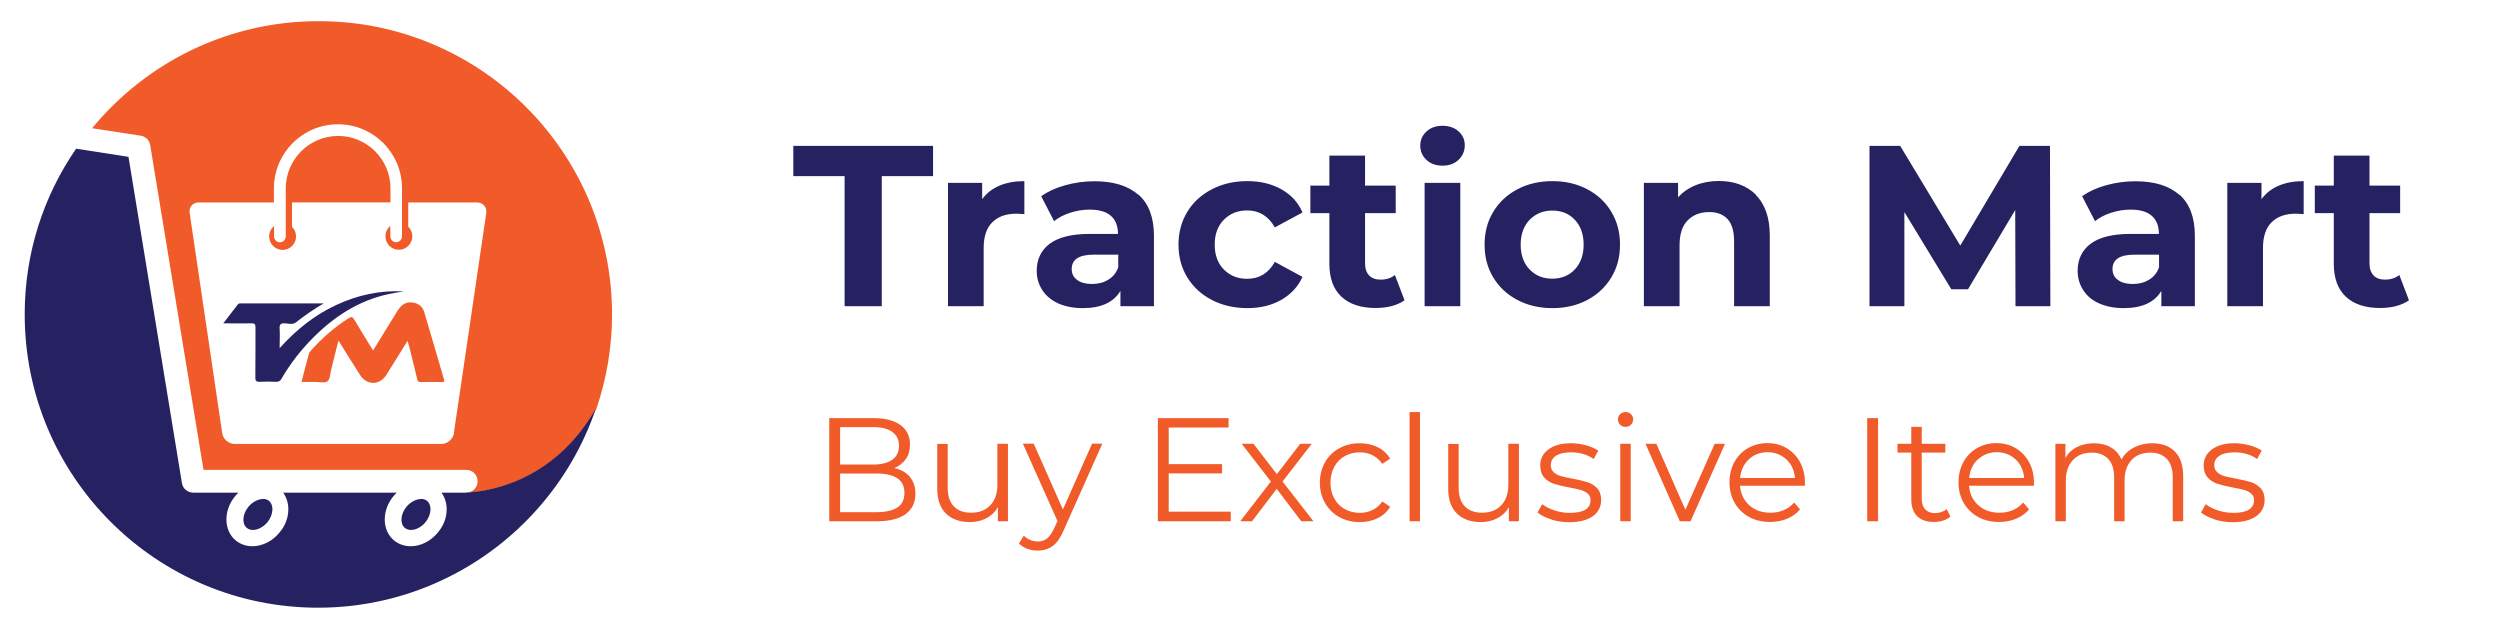 <?xml version="1.0" encoding="UTF-8"?>
<svg xmlns="http://www.w3.org/2000/svg" id="Layer_1" data-name="Layer 1" version="1.1" viewBox="0 0 184.26 47.24">
  <defs>
    <style>
      .cls-1 {
        fill: none;
      }

      .cls-1, .cls-2, .cls-3 {
        stroke-width: 0px;
      }

      .cls-2 {
        fill: #262262;
      }

      .cls-3 {
        fill: #f15a29;
      }
    </style>
  </defs>
  <g>
    <path class="cls-3" d="M21.52,14.92h7.26v-1.04c0-2.13-1.73-3.86-3.86-3.86s-3.86,1.74-3.86,3.87v3.54c0,.23-.19.43-.43.43s-.43-.19-.43-.43v-.77c-.22.18-.36.46-.36.77,0,.55.45.99.99.99s.99-.45.99-.99c0-.28-.11-.53-.3-.71v-1.8h0Z"></path>
    <path class="cls-2" d="M31.03,36.78c-.36,0-.78.22-1.07.57-.44.53-.5,1.25-.12,1.56.12.09.27.15.45.15.36,0,.78-.22,1.07-.57.23-.28.36-.62.37-.94,0-.16-.03-.44-.25-.63-.12-.1-.27-.15-.45-.15Z"></path>
    <path class="cls-2" d="M19.38,36.78c-.36,0-.78.22-1.07.57-.44.53-.5,1.25-.12,1.56.12.09.27.15.45.15.36,0,.78-.22,1.07-.57.23-.28.36-.62.37-.94,0-.16-.03-.44-.25-.63-.12-.1-.27-.15-.45-.15Z"></path>
    <path class="cls-3" d="M27.5,25.83c.6-.98,1.18-1.93,1.77-2.88.25-.4.57-.72,1.1-.66.44.05.76.27.89.69.5,1.65.97,3.31,1.46,4.97.05.16.02.21-.16.21-.52-.01-1.04-.02-1.56,0-.22,0-.22-.13-.26-.26-.19-.76-.38-1.53-.56-2.29-.04-.15-.08-.29-.14-.49-.45.72-.87,1.39-1.29,2.07-.09.15-.19.3-.28.45-.49.77-1.43.78-1.93,0-.49-.76-.96-1.54-1.45-2.31-.03-.06-.07-.11-.15-.22-.19.75-.36,1.44-.53,2.13-.08.3-.07.71-.27.86-.2.15-.59.05-.9.05-.33,0-.66,0-1.02,0,.19-.72.36-1.4.55-2.08.02-.09.1-.17.16-.25.82-.91,1.73-1.71,2.77-2.37.22-.14.3-.09.42.12.44.75.91,1.49,1.38,2.27Z"></path>
    <path class="cls-2" d="M16.45,23.84c.38-.5.73-.95,1.07-1.39.05-.07.11-.09.2-.09,2.01,0,4.03,0,6.14,0-.77.45-1.43.91-2.06,1.41-.23.18-.54.07-.81.06-.3-.01-.4.08-.38.38.03.45,0,.91,0,1.45,1.22-1.35,2.56-2.43,4.15-3.17,1.58-.74,3.25-1.11,5-1.01-.37.06-.74.11-1.1.19-2.23.48-4.05,1.67-5.63,3.27-.88.89-1.65,1.88-2.28,2.97-.1.18-.22.24-.42.23-.39-.02-.78-.02-1.16,0-.27.02-.36-.06-.35-.34.02-1.22,0-2.44.01-3.66,0-.25-.06-.32-.31-.31-.66.02-1.33,0-2.06,0Z"></path>
    <path class="cls-1" d="M35.16,14.93h-5.07v1.79c.19.18.3.43.3.71,0,.54-.45.99-.99.99s-.99-.44-.99-.99c0-.31.14-.59.36-.77v.77c0,.24.19.43.43.43s.43-.2.43-.43v-3.54c0-2.6-2.11-4.72-4.72-4.72s-4.72,2.11-4.72,4.72v1.04h-5.54c-.44,0-.74.35-.67.78l2.4,16.24c.07.43.47.78.91.78h15.25c.44,0,.84-.35.91-.78v-.09s.59-3.91.59-3.91l1.8-12.24c.06-.43-.24-.79-.68-.78Z"></path>
    <path class="cls-3" d="M43.96,30.12c.74-2.18,1.15-4.51,1.15-6.94,0-11.94-9.68-21.62-21.62-21.62-6.73,0-12.73,3.07-16.7,7.89l3.58.55c.36.06.65.34.7.69l3.93,23.94h19.36c.47,0,.84.37.84.84s-.36.82-.82.84c1.4-.05,6.41-.65,9.58-6.19ZM34.04,27.94l-.58,3.91v.09c-.08.43-.48.78-.92.78h-15.25c-.44,0-.84-.35-.91-.78l-2.4-16.24c-.07-.43.23-.78.67-.78h5.54v-1.04c0-2.6,2.11-4.72,4.72-4.72s4.72,2.11,4.72,4.72v3.54c0,.23-.19.43-.43.43s-.43-.19-.43-.43v-.77c-.22.18-.36.46-.36.77,0,.55.45.99.99.99s.99-.45.99-.99c0-.28-.11-.53-.3-.71v-1.79h5.07c.44,0,.74.35.68.78l-1.8,12.24Z"></path>
    <path class="cls-3" d="M34.28,36.32h-.28s.1,0,.28,0Z"></path>
    <path class="cls-1" d="M34.38,36.31s-.08,0-.11,0h.08s.02,0,.03,0Z"></path>
    <path class="cls-2" d="M34.38,36.31s-.02,0-.03,0h-.08c-.18,0-.28,0-.28,0h-1.45c.25.35.39.79.38,1.25,0,.59-.23,1.2-.65,1.69-.52.64-1.27,1.01-2,1.01-.46,0-.88-.15-1.22-.42-.9-.74-.93-2.21-.05-3.27.07-.09.16-.18.24-.26h-8.37c.25.35.39.79.38,1.25,0,.59-.23,1.2-.65,1.69-.52.64-1.27,1.01-2,1.01-.46,0-.88-.15-1.22-.42-.9-.74-.93-2.21-.05-3.27.07-.09.16-.18.24-.26h-3.33c-.41,0-.77-.3-.83-.7l-3.94-24.05-3.86-.6c-2.4,3.48-3.79,7.68-3.79,12.21,0,11.94,9.68,21.62,21.62,21.62,3.47,0,6.74-.82,9.64-2.27,5.07-2.53,9-6.99,10.84-12.41-3.17,5.55-8.18,6.14-9.58,6.19Z"></path>
  </g>
  <g id="brand">
    <path id="text" class="cls-2" d="M62.25,12.98h-3.78v-2.23h10.3v2.23h-3.78v9.59h-2.74v-9.59ZM73.65,13.69c.53-.23,1.15-.34,1.85-.34v2.43c-.29-.02-.49-.03-.59-.03-.75,0-1.35.21-1.77.63-.43.42-.64,1.06-.64,1.9v4.29h-2.63v-9.09h2.52v1.2c.32-.44.74-.77,1.28-1ZM83.92,14.35c.75.67,1.13,1.68,1.13,3.03v5.19h-2.47v-1.13c-.5.84-1.42,1.27-2.77,1.27-.7,0-1.3-.12-1.82-.35-.51-.24-.9-.56-1.17-.98-.27-.42-.41-.89-.41-1.42,0-.84.32-1.51.95-1.99.64-.48,1.62-.73,2.95-.73h2.09c0-.57-.17-1.02-.52-1.33-.35-.31-.87-.46-1.57-.46-.48,0-.96.08-1.43.23-.47.15-.86.36-1.19.62l-.95-1.84c.5-.35,1.09-.62,1.78-.81.69-.19,1.4-.29,2.14-.29,1.41,0,2.49.33,3.24,1ZM81.68,20.62c.35-.21.6-.52.74-.92v-.93h-1.81c-1.08,0-1.62.35-1.62,1.06,0,.34.13.61.4.8.26.2.63.3,1.09.3s.85-.1,1.2-.31ZM89.32,22.11c-.77-.4-1.37-.95-1.81-1.66-.43-.71-.65-1.51-.65-2.42s.22-1.71.65-2.42c.43-.71,1.04-1.26,1.81-1.66s1.64-.6,2.61-.6,1.79.2,2.51.6,1.24.97,1.56,1.71l-2.04,1.1c-.47-.83-1.15-1.25-2.04-1.25-.69,0-1.26.23-1.71.68-.45.45-.68,1.06-.68,1.84s.23,1.39.68,1.84,1.02.68,1.71.68c.9,0,1.58-.42,2.04-1.25l2.04,1.11c-.33.72-.85,1.28-1.56,1.69-.72.41-1.55.61-2.51.61s-1.84-.2-2.61-.6ZM103.52,22.13c-.26.19-.58.33-.95.43-.38.1-.77.14-1.19.14-1.08,0-1.92-.28-2.51-.83-.59-.55-.89-1.36-.89-2.43v-3.73h-1.4v-2.03h1.4v-2.21h2.63v2.21h2.26v2.03h-2.26v3.7c0,.38.1.68.3.89s.48.31.84.31c.42,0,.77-.11,1.06-.34l.71,1.86ZM105,13.48h2.63v9.09h-2.63v-9.09ZM105.14,11.79c-.3-.28-.46-.63-.46-1.05s.15-.77.46-1.05c.3-.28.7-.42,1.18-.42s.88.14,1.18.41.46.61.46,1.01c0,.44-.15.8-.46,1.09-.3.29-.7.43-1.18.43s-.88-.14-1.18-.42ZM111.84,22.11c-.76-.4-1.35-.95-1.78-1.66-.43-.71-.64-1.51-.64-2.42s.21-1.71.64-2.42,1.02-1.26,1.78-1.66,1.62-.6,2.58-.6,1.81.2,2.57.6,1.35.95,1.77,1.66c.43.71.64,1.51.64,2.42s-.21,1.71-.64,2.42c-.43.71-1.02,1.26-1.77,1.66s-1.61.6-2.57.6-1.82-.2-2.58-.6ZM116.07,19.86c.43-.46.65-1.07.65-1.83s-.22-1.38-.65-1.83c-.43-.46-.99-.68-1.66-.68s-1.23.23-1.67.68c-.44.46-.66,1.07-.66,1.83s.22,1.38.66,1.83c.44.46,1,.68,1.67.68s1.23-.23,1.66-.68ZM129.4,14.36c.69.68,1.04,1.68,1.04,3.01v5.2h-2.63v-4.8c0-.72-.16-1.26-.47-1.61-.32-.35-.77-.53-1.37-.53-.66,0-1.19.21-1.59.62s-.59,1.02-.59,1.83v4.49h-2.63v-9.09h2.52v1.06c.35-.38.78-.68,1.3-.89.52-.21,1.09-.31,1.71-.31,1.13,0,2.04.34,2.73,1.01ZM148.55,22.57l-.02-7.09-3.48,5.84h-1.23l-3.46-5.69v6.94h-2.57v-11.82h2.26l4.43,7.35,4.36-7.35h2.25l.03,11.82h-2.57ZM160.64,14.35c.75.67,1.13,1.68,1.13,3.03v5.19h-2.47v-1.13c-.5.84-1.42,1.27-2.77,1.27-.7,0-1.3-.12-1.82-.35s-.9-.56-1.17-.98c-.27-.42-.41-.89-.41-1.42,0-.84.32-1.51.95-1.99.64-.48,1.62-.73,2.95-.73h2.09c0-.57-.17-1.02-.52-1.33-.35-.31-.87-.46-1.57-.46-.48,0-.96.08-1.43.23s-.86.36-1.19.62l-.95-1.84c.5-.35,1.09-.62,1.78-.81.69-.19,1.4-.29,2.14-.29,1.41,0,2.49.33,3.24,1ZM158.39,20.62c.35-.21.6-.52.74-.92v-.93h-1.81c-1.08,0-1.62.35-1.62,1.06,0,.34.13.61.4.8.26.2.63.3,1.09.3s.85-.1,1.2-.31ZM167.94,13.69c.53-.23,1.15-.34,1.85-.34v2.43c-.29-.02-.49-.03-.59-.03-.75,0-1.35.21-1.77.63-.43.42-.64,1.06-.64,1.9v4.29h-2.63v-9.09h2.52v1.2c.32-.44.74-.77,1.28-1ZM177.55,22.13c-.26.19-.58.33-.95.43-.38.1-.77.14-1.19.14-1.08,0-1.92-.28-2.51-.83-.59-.55-.89-1.36-.89-2.43v-3.73h-1.4v-2.03h1.4v-2.21h2.63v2.21h2.26v2.03h-2.26v3.7c0,.38.1.68.3.89.2.21.48.31.84.31.42,0,.77-.11,1.06-.34l.71,1.86Z"></path>
  </g>
  <g id="slogan">
    <path id="text-2" data-name="text" class="cls-3" d="M67.06,35.15c.27.32.41.74.41,1.24,0,.65-.24,1.15-.72,1.5s-1.19.53-2.13.53h-3.5v-7.6h3.28c.85,0,1.5.17,1.97.51.47.34.7.82.7,1.44,0,.42-.1.78-.31,1.07-.21.29-.49.51-.85.66.5.11.88.32,1.16.65ZM61.92,31.48v2.76h2.42c.62,0,1.09-.12,1.42-.35.33-.24.5-.58.5-1.03s-.17-.79-.5-1.03c-.33-.24-.81-.35-1.42-.35h-2.42ZM66.14,37.41c.35-.23.52-.59.52-1.09,0-.95-.69-1.42-2.06-1.42h-2.68v2.85h2.68c.68,0,1.19-.12,1.54-.35ZM74.29,32.71v5.71h-.74v-1.04c-.2.35-.48.62-.84.81s-.76.29-1.22.29c-.75,0-1.33-.21-1.76-.62-.43-.42-.65-1.03-.65-1.83v-3.31h.77v3.23c0,.6.15,1.06.45,1.37.3.31.72.47,1.27.47.6,0,1.07-.18,1.42-.55.35-.37.52-.87.52-1.53v-3h.77ZM81.24,32.71l-2.85,6.39c-.23.54-.5.92-.8,1.14s-.67.34-1.1.34c-.27,0-.53-.04-.77-.13s-.45-.22-.62-.39l.36-.58c.29.29.64.43,1.04.43.26,0,.48-.07.67-.22.18-.14.36-.39.52-.74l.25-.55-2.55-5.7h.8l2.15,4.85,2.15-4.85h.76ZM90.71,37.73v.69h-5.37v-7.6h5.21v.69h-4.41v2.7h3.93v.68h-3.93v2.82h4.57ZM95.91,38.42l-1.81-2.39-1.82,2.39h-.87l2.26-2.93-2.15-2.78h.87l1.72,2.24,1.72-2.24h.85l-2.15,2.78,2.28,2.93h-.88ZM98.71,38.11c-.45-.25-.79-.59-1.05-1.04s-.38-.95-.38-1.5.13-1.06.38-1.5.6-.79,1.05-1.03c.45-.25.95-.37,1.51-.37.49,0,.93.1,1.32.29.39.19.69.47.92.84l-.58.39c-.19-.28-.43-.49-.72-.64s-.6-.21-.94-.21c-.41,0-.78.09-1.11.28-.33.18-.59.45-.77.79s-.28.73-.28,1.16.09.83.28,1.17.44.6.77.78c.33.18.7.28,1.11.28.34,0,.65-.07.94-.21s.53-.35.72-.63l.58.39c-.22.37-.53.65-.92.84-.39.19-.83.29-1.31.29-.56,0-1.07-.12-1.51-.37ZM103.89,30.37h.77v8.05h-.77v-8.05ZM111.95,32.71v5.71h-.74v-1.04c-.2.35-.48.62-.84.81s-.76.29-1.22.29c-.75,0-1.33-.21-1.76-.62-.43-.42-.65-1.03-.65-1.83v-3.31h.77v3.23c0,.6.15,1.06.45,1.37.3.31.72.47,1.27.47.6,0,1.07-.18,1.42-.55.35-.37.52-.87.52-1.53v-3h.77ZM114.31,38.27c-.42-.13-.75-.3-.99-.5l.35-.61c.24.19.54.34.9.46.36.12.74.18,1.13.18.52,0,.91-.08,1.16-.24s.37-.39.37-.69c0-.21-.07-.37-.21-.49-.14-.12-.31-.21-.52-.27s-.49-.12-.84-.18c-.46-.09-.84-.18-1.12-.27-.28-.09-.52-.24-.72-.46s-.3-.52-.3-.9c0-.48.2-.87.6-1.17.4-.3.95-.46,1.66-.46.37,0,.74.05,1.11.15.37.1.67.23.91.39l-.34.62c-.47-.33-1.03-.49-1.68-.49-.49,0-.86.09-1.11.26-.25.17-.37.4-.37.68,0,.22.07.39.21.52.14.13.32.23.53.29.21.06.5.12.87.19.46.09.82.17,1.1.26s.51.24.71.45c.2.21.29.5.29.87,0,.5-.21.9-.62,1.19s-.99.44-1.73.44c-.46,0-.91-.07-1.33-.2ZM119.42,32.71h.77v5.71h-.77v-5.71ZM119.41,31.3c-.11-.11-.16-.24-.16-.39s.05-.27.16-.38c.11-.11.24-.16.4-.16s.29.05.4.16c.11.1.16.23.16.37,0,.16-.05.29-.16.4-.11.11-.24.16-.4.16s-.29-.05-.4-.16ZM127.14,32.71l-2.54,5.71h-.79l-2.53-5.71h.8l2.14,4.86,2.16-4.86h.76ZM133.03,35.8h-4.78c.04.59.27,1.07.68,1.44.41.37.93.55,1.56.55.35,0,.68-.06.98-.19s.55-.31.77-.56l.43.5c-.25.3-.57.54-.95.69-.38.16-.8.24-1.25.24-.59,0-1.11-.12-1.56-.37s-.81-.6-1.06-1.04c-.25-.44-.38-.94-.38-1.5s.12-1.06.36-1.5c.24-.44.58-.79,1-1.03s.9-.37,1.43-.37,1,.12,1.42.37c.42.25.75.59.99,1.03.24.44.36.94.36,1.5v.24ZM128.89,33.86c-.37.35-.58.81-.64,1.37h4.05c-.05-.56-.26-1.02-.64-1.37-.37-.35-.84-.53-1.39-.53s-1.01.18-1.38.53ZM137.62,30.82h.8v7.6h-.8v-7.6ZM143.75,38.07c-.14.13-.32.23-.54.3-.21.07-.44.1-.67.1-.54,0-.95-.14-1.24-.43-.29-.29-.43-.7-.43-1.23v-3.45h-1.02v-.65h1.02v-1.25h.77v1.25h1.74v.65h-1.74v3.41c0,.34.09.6.26.78s.41.27.73.27c.16,0,.31-.03.46-.08s.28-.12.39-.22l.27.55ZM149.91,35.8h-4.78c.04.59.27,1.07.68,1.44.41.37.93.55,1.56.55.35,0,.68-.06.98-.19.3-.13.55-.31.77-.56l.43.5c-.25.3-.57.54-.95.69-.38.16-.8.24-1.25.24-.59,0-1.11-.12-1.56-.37s-.81-.6-1.06-1.04c-.25-.44-.38-.94-.38-1.5s.12-1.06.36-1.5.58-.79,1-1.03.9-.37,1.43-.37,1,.12,1.42.37.75.59.99,1.03c.24.44.36.94.36,1.5v.24ZM145.77,33.86c-.37.35-.58.81-.63,1.37h4.05c-.05-.56-.26-1.02-.63-1.37-.37-.35-.84-.53-1.39-.53s-1.01.18-1.38.53ZM160.3,33.29c.41.41.61,1.02.61,1.82v3.31h-.77v-3.23c0-.59-.14-1.05-.43-1.36-.29-.31-.69-.47-1.21-.47-.59,0-1.06.18-1.4.55-.34.37-.51.87-.51,1.51v3h-.77v-3.23c0-.59-.14-1.05-.43-1.36-.29-.31-.69-.47-1.22-.47-.59,0-1.05.18-1.39.55-.34.37-.52.87-.52,1.51v3h-.77v-5.71h.74v1.04c.2-.35.48-.62.85-.8.36-.19.78-.28,1.25-.28s.89.1,1.24.3c.35.2.61.5.79.9.21-.38.51-.67.91-.88s.84-.32,1.35-.32c.72,0,1.28.21,1.69.62ZM163.21,38.27c-.42-.13-.75-.3-.99-.5l.35-.61c.24.19.54.34.9.46.36.12.74.18,1.13.18.52,0,.91-.08,1.16-.24s.37-.39.37-.69c0-.21-.07-.37-.21-.49-.14-.12-.31-.21-.52-.27-.21-.06-.49-.12-.84-.18-.46-.09-.84-.18-1.12-.27-.28-.09-.52-.24-.72-.46s-.3-.52-.3-.9c0-.48.2-.87.6-1.17.4-.3.95-.46,1.66-.46.37,0,.74.05,1.11.15.37.1.67.23.91.39l-.34.62c-.47-.33-1.03-.49-1.68-.49-.49,0-.86.09-1.11.26s-.37.4-.37.68c0,.22.07.39.21.52.14.13.32.23.53.29.21.06.5.12.87.19.46.09.82.17,1.1.26s.51.24.71.45c.2.21.29.5.29.87,0,.5-.21.9-.62,1.19-.42.29-.99.44-1.73.44-.46,0-.91-.07-1.33-.2Z"></path>
  </g>
</svg>
